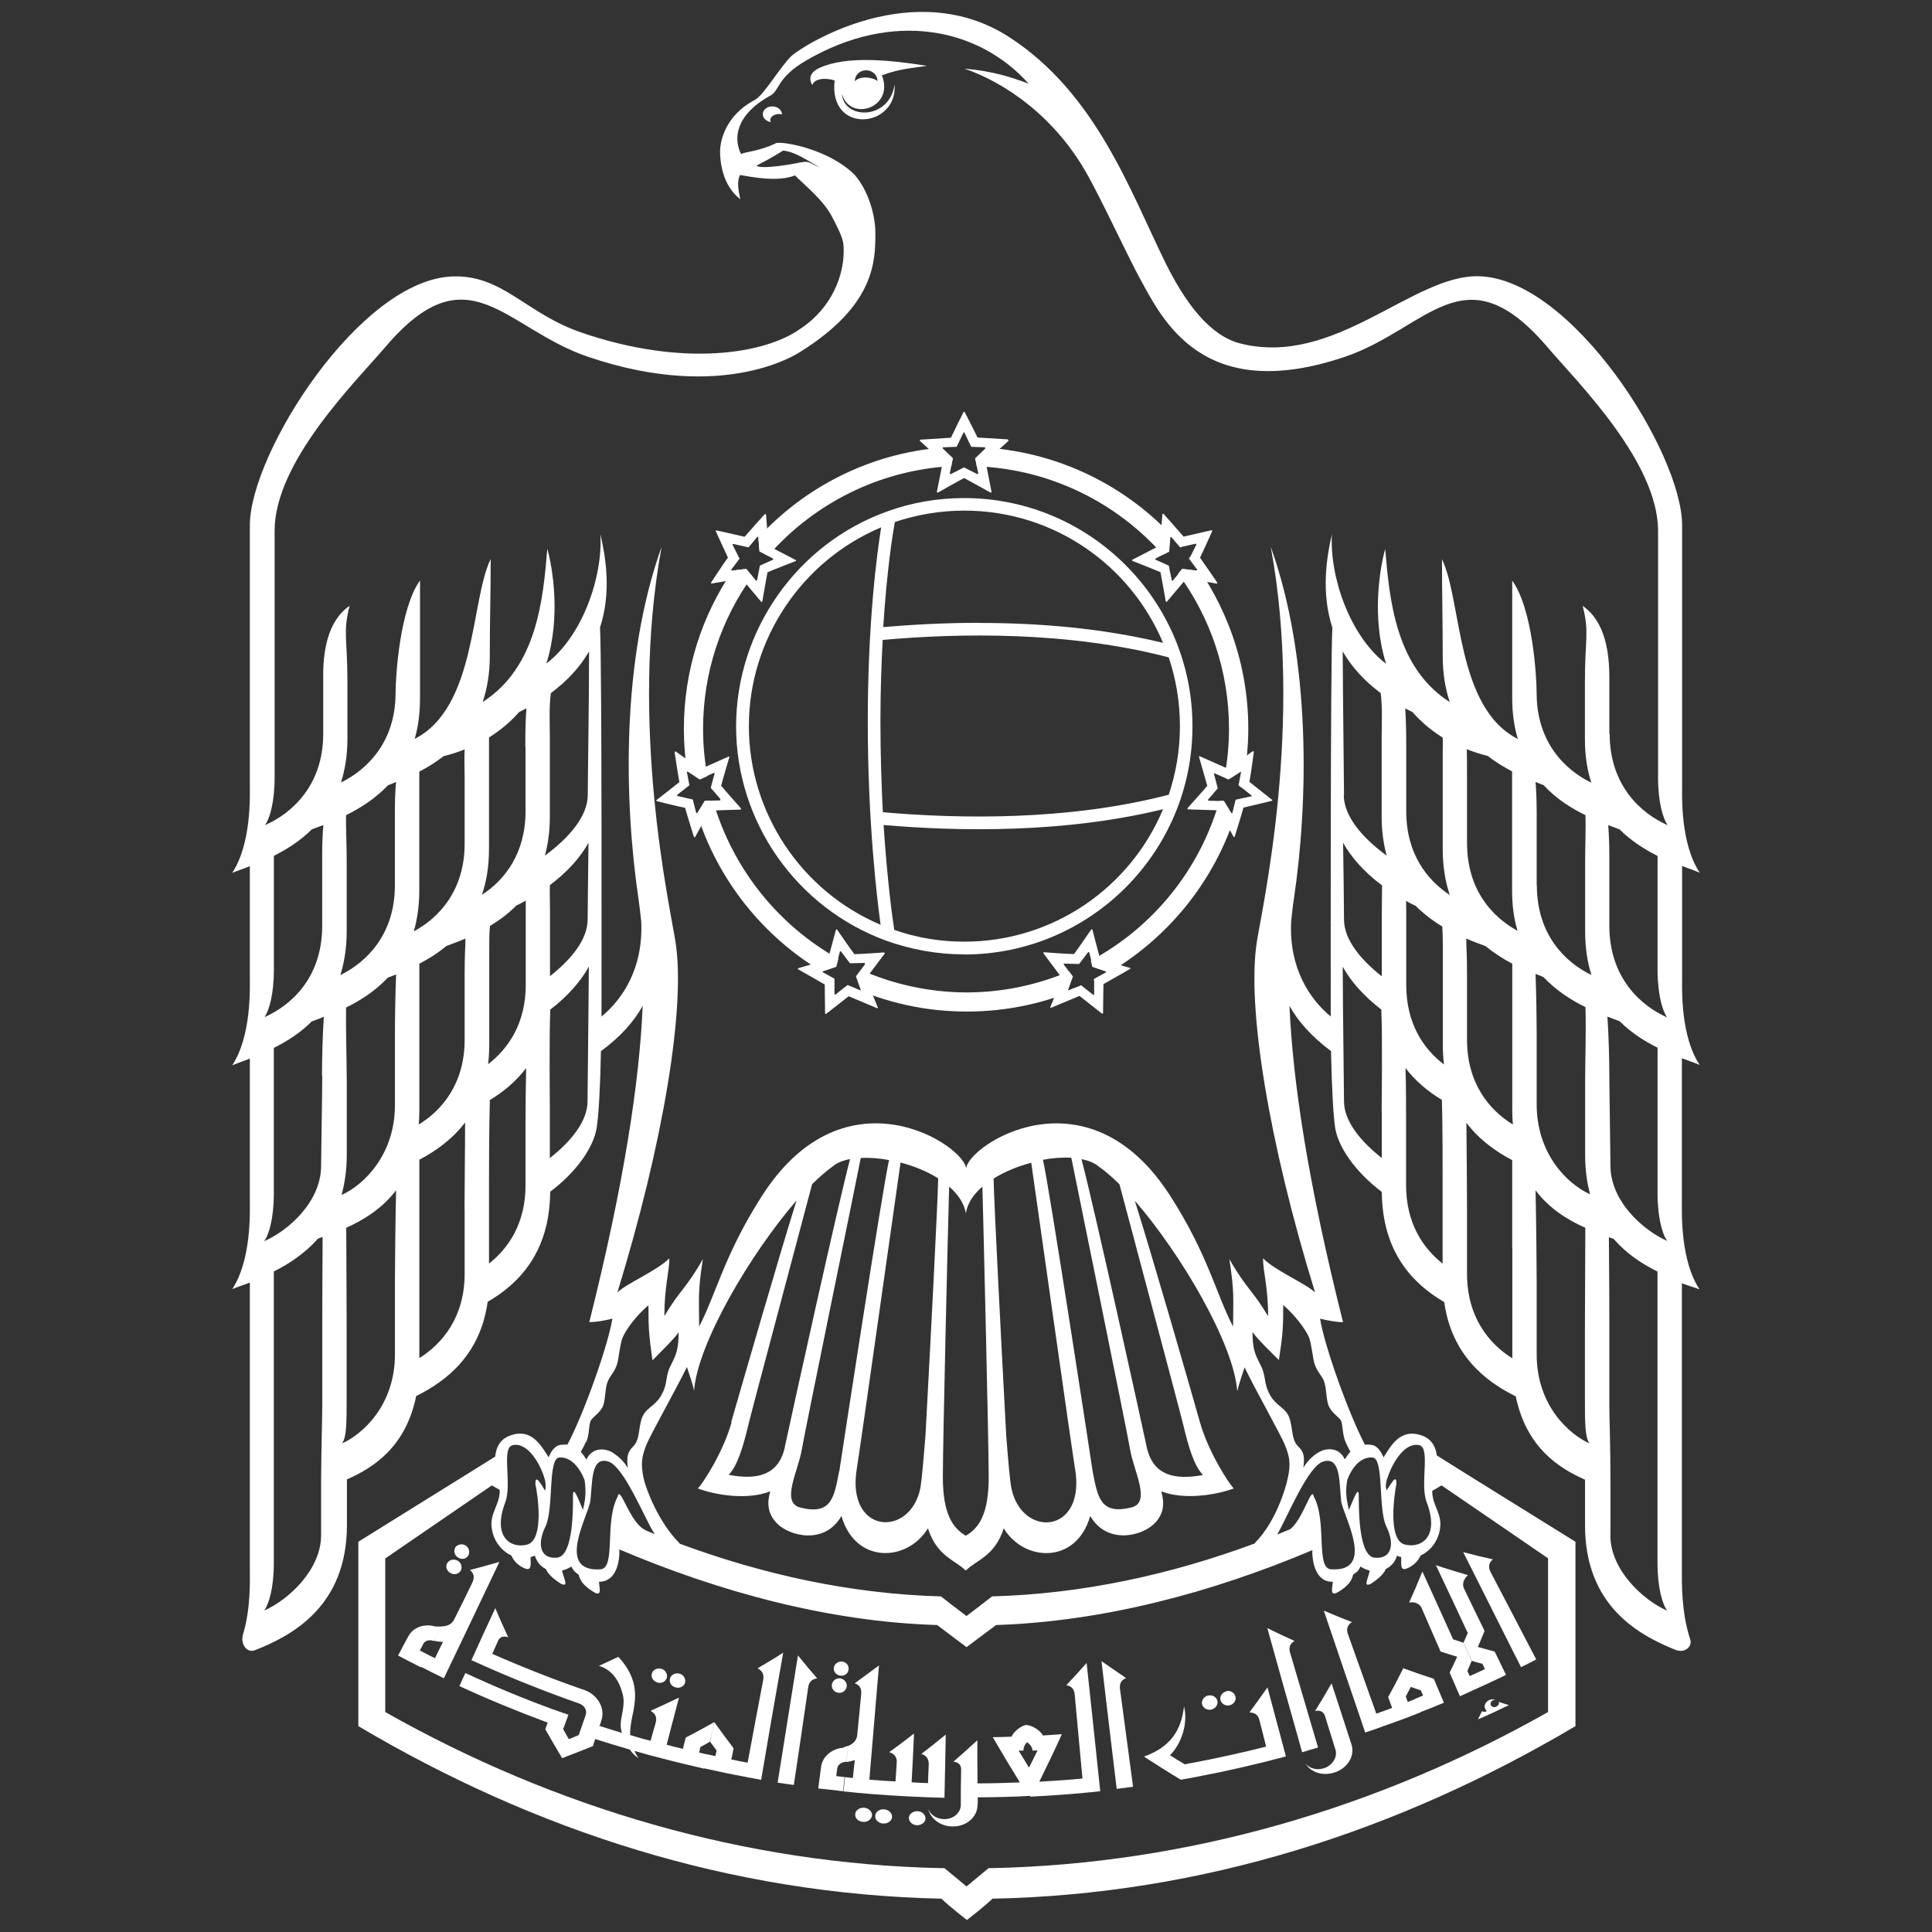 <svg xmlns="http://www.w3.org/2000/svg" xmlns:xlink="http://www.w3.org/1999/xlink" id="Layer_2" x="0px" y="0px" width="34.333px" height="34.333px" viewBox="0 0 34.333 34.333" xml:space="preserve"><rect x="0" y="0" width="34.333" height="34.333" fill="#333333" stroke="none"/><g> <path fill="#FFFFFF" d="M17.136,16.96c-0.473,0-0.94-0.083-1.387-0.243c-1.595-0.582-2.668-2.111-2.668-3.81 s1.08-3.242,2.682-3.817c0.44-0.16,0.901-0.239,1.371-0.239c2.236,0,4.057,1.819,4.057,4.056s-1.818,4.055-4.057,4.055 L17.136,16.96z M15.892,16.525c0.4,0.141,0.821,0.209,1.244,0.209c1.591,0,2.957-0.973,3.532-2.354 c-1.757,0.43-3.632,0.396-4.966,0.281C15.767,15.646,15.859,16.321,15.892,16.525z M15.659,9.371 c-1.412,0.593-2.351,1.991-2.351,3.533c0,1.542,0.934,2.934,2.341,3.53c-0.067-0.486-0.228-1.837-0.228-3.614 C15.421,11.045,15.586,9.827,15.659,9.371L15.659,9.371z M15.689,14.434c1.358,0.118,3.292,0.154,5.08-0.311 c0.129-0.385,0.199-0.792,0.199-1.219c0-0.428-0.07-0.838-0.199-1.222c-1.788-0.467-3.729-0.432-5.083-0.31 c-0.023,0.428-0.04,0.911-0.04,1.448C15.646,13.41,15.664,13.955,15.689,14.434z M17.401,11.07c1.031,0,2.172,0.088,3.267,0.354 c-0.578-1.381-1.943-2.35-3.532-2.35c-0.42,0-0.838,0.07-1.233,0.202c-0.037,0.195-0.143,0.851-0.207,1.868 c0.503-0.043,1.083-0.076,1.702-0.076L17.401,11.07z"></path> <path fill="#FFFFFF" d="M13.846,2.027c0.016,0,0.031,0,0.05,0.007l0,0c0-0.08-0.077-0.143-0.173-0.143 c-0.095,0-0.168,0.063-0.168,0.139c0,0.07,0.064,0.125,0.143,0.141c-0.006-0.011-0.011-0.024-0.011-0.037 C13.687,2.077,13.756,2.027,13.846,2.027"></path> <path fill="#FFFFFF" d="M14.961,1.666c0.145,0.513,0.943,0.246,0.71-0.327c0.313-0.119,0.545-0.127,0.801-0.169 c-0.656-0.104-1.428-0.183-1.905,0.035c-0.231,0.106-0.165,0.25-0.132,0.308c0.039-0.125,0.249-0.133,0.397-0.083 c-0.113,0.965,1.12,0.853,1.066,0.068c-0.086,0.638-0.907,0.638-0.937,0.166 M15.392,1.249c0.114,0,0.202,0.086,0.202,0.193 c-0.059-0.061-0.294-0.108-0.402,0C15.189,1.335,15.279,1.249,15.392,1.249"></path> <path fill="#FFFFFF" d="M15.183,16.956c-0.071-0.091-0.305-0.433-0.305-0.433c0-0.004-0.007-0.008-0.013-0.008 c-0.003,0-0.007,0.003-0.01,0.008l-0.141,0.525c-0.113,0.037-0.526,0.157-0.526,0.157c-0.003,0-0.006,0.006-0.01,0.01 c0,0.004,0,0.011,0.007,0.011c0,0,0.367,0.211,0.471,0.269c0,0.069,0.006,0.513,0.006,0.513c0,0.002,0,0.007,0.007,0.009 c0,0,0.004,0,0.007,0h0.006l0.399-0.313l0.504,0.212c0,0,0.01,0,0.013,0c0,0,0.008-0.011,0-0.015c0,0-0.166-0.404-0.206-0.517 l0.329-0.437c0,0,0-0.007,0-0.014c-0.004-0.003-0.006-0.007-0.015-0.007c0,0-0.417,0.029-0.533,0.031 M15.372,17.136l-0.092,0.122 L15.21,17.35l0.036,0.1l0.049,0.136c0,0,0,0.011,0,0.013l0,0c0,0-0.006,0-0.009,0l-0.061-0.026l-0.161-0.069l-0.083,0.063 l-0.132,0.106h-0.006l0,0h-0.007c0,0-0.007-0.006-0.007-0.01v-0.271l-0.208-0.115c-0.002,0-0.007-0.006-0.007-0.013 c0-0.007,0.004-0.011,0.007-0.011l0.119-0.039l0.119-0.041l0.066-0.262c0,0,0.007-0.006,0.01-0.006c0.004,0,0.011,0,0.011,0.004 l0,0l0.08,0.106l0.078,0.103l0.255-0.006c0,0,0.01,0,0.01,0.006c0,0,0,0.003,0,0.008c0,0.002,0,0.002,0,0.006 M13.656,9.695 l-0.043-0.55c0,0-0.004-0.007-0.011-0.009c-0.002,0-0.009,0-0.013,0.002c0,0-0.278,0.308-0.357,0.401l-0.496-0.113 c0,0-0.011,0-0.015,0.002c0,0.004-0.002,0.011,0,0.014c0,0,0.162,0.358,0.215,0.467c-0.07,0.092-0.299,0.443-0.299,0.443 c0,0.004,0,0.01,0,0.014c0,0,0.006,0.006,0.013,0.003c0,0,0.417-0.071,0.532-0.085l0.345,0.41c0,0,0.007,0.003,0.01,0.003 c0,0,0,0,0.002,0c0.003,0,0.008-0.003,0.008-0.009c0,0,0.069-0.404,0.093-0.518c0.112-0.05,0.499-0.199,0.499-0.199 c0.007,0,0.007-0.006,0.007-0.01c0-0.006,0-0.01-0.007-0.01l-0.491-0.255L13.656,9.695z M13.738,9.946l-0.234,0.106l-0.05,0.258 c0,0-0.008,0.007-0.011,0.01H13.44c0,0-0.006,0-0.006-0.003l-0.172-0.207l-0.251,0.03c0,0-0.012,0-0.014-0.007 c0-0.006,0-0.01,0-0.013l0.145-0.192L13.02,9.684c0,0,0-0.01,0-0.014s0.007-0.007,0.01-0.004l0.272,0.061l0.155-0.185 c0,0,0.011-0.006,0.013-0.003c0.004,0,0.007,0.007,0.007,0.01l0.021,0.251l0.238,0.126c0,0,0.006,0.006,0.006,0.011 c0,0.002,0,0.009-0.006,0.009 M17.911,7.808c0,0-0.424-0.026-0.54-0.033c-0.049-0.106-0.228-0.453-0.228-0.453H17.14 c0,0-0.006-0.006-0.01-0.006c0,0-0.007,0-0.007,0.006c0,0-0.175,0.349-0.225,0.457c-0.115,0.007-0.54,0.034-0.54,0.034 c-0.007,0-0.01,0.002-0.01,0.01c0,0.003,0,0.01,0,0.013c0,0,0.321,0.289,0.407,0.371l-0.106,0.532c0,0,0,0.011,0.006,0.014 c0,0,0.004,0,0.008,0c0,0,0.003,0,0.006,0c0,0,0.361-0.206,0.464-0.258c0.103,0.054,0.467,0.258,0.467,0.258 c0.003,0,0.01,0,0.014,0c0.002,0,0.006-0.009,0.006-0.014l-0.105-0.532c0.085-0.083,0.405-0.371,0.405-0.371s0.004-0.007,0-0.013 c0-0.003-0.006-0.008-0.01-0.008 M17.511,7.97l-0.182,0.175l0.054,0.264c0,0,0,0.011-0.006,0.014h-0.009h-0.006L17.13,8.306 l-0.231,0.118c0,0-0.007,0-0.013,0c-0.004,0-0.007-0.007-0.007-0.014l0.052-0.264L16.749,7.97c0,0-0.004-0.01,0-0.015 c0-0.002,0.006-0.006,0.01-0.006L17,7.94l0.12-0.249c0,0,0.006-0.007,0.01-0.007c0.006,0,0.01,0,0.01,0.007l0.119,0.249 l0.239,0.008c0,0,0.01,0,0.01,0.006c0,0.005,0,0.012,0,0.015 M12.814,13.966c0.03-0.116,0.147-0.51,0.147-0.51 c0-0.003,0-0.011,0-0.011c-0.004-0.001-0.006-0.001-0.015,0l-0.491,0.219c-0.1-0.063-0.445-0.308-0.445-0.308 c0-0.004-0.01-0.004-0.013,0c0,0-0.008,0.006-0.008,0.013c0,0,0.061,0.411,0.084,0.53l-0.405,0.318c0,0-0.004,0.006-0.004,0.011 c0,0.007,0.004,0.01,0.011,0.01c0,0,0.384,0.096,0.5,0.118c0.031,0.116,0.156,0.515,0.156,0.515c0,0.002,0.007,0.007,0.01,0.009 l0,0c0,0,0.012,0,0.012-0.006c0,0,0.204-0.37,0.268-0.47l0.538-0.017c0,0,0.006,0,0.009-0.006c0-0.003,0-0.011,0-0.015 c0,0-0.27-0.303-0.346-0.396 M12.802,14.218c0,0-0.006,0.006-0.01,0.006l-0.268,0.007l-0.132,0.216c0,0-0.008,0.006-0.011,0.006 l0,0c0,0-0.006-0.006-0.01-0.011l-0.06-0.235l-0.268-0.06c0,0-0.007-0.003-0.011-0.01c0-0.004,0-0.011,0-0.011l0.219-0.171 l-0.045-0.236c0,0,0-0.009,0.006-0.013c0.002,0,0.007,0,0.013,0l0.212,0.139l0.245-0.109c0,0,0.01,0,0.014,0 s0.006,0.006,0.003,0.01L12.63,14l0.171,0.198c0,0,0,0.01,0,0.014 M22.603,14.212l-0.4-0.318c0.024-0.118,0.078-0.53,0.078-0.53 c0-0.006,0-0.011-0.007-0.013c-0.007,0-0.01,0-0.014,0c0,0-0.344,0.245-0.443,0.308l-0.492-0.218c0,0-0.01,0-0.014,0 c-0.003,0-0.007,0.006-0.003,0.014c0,0,0.115,0.393,0.146,0.51c-0.078,0.093-0.351,0.396-0.351,0.396s-0.003,0.007,0,0.015 c0,0.003,0.006,0.007,0.01,0.007l0.54,0.017c0.063,0.1,0.269,0.47,0.269,0.47c0,0.004,0.007,0.006,0.01,0.006l0,0 c0,0,0.01-0.002,0.01-0.011c0,0,0.125-0.396,0.155-0.513c0.116-0.026,0.505-0.121,0.505-0.121c0.002,0,0.007-0.004,0.007-0.011 c0-0.002,0-0.01-0.005-0.01 M22.229,14.152l-0.27,0.06l-0.058,0.236c0,0-0.008,0.006-0.011,0.009l0,0c0,0-0.007,0-0.01-0.007 l-0.132-0.214l-0.269-0.007c0,0-0.01,0-0.01-0.006c0,0,0-0.006,0-0.014l0.171-0.199l-0.065-0.252c0,0,0-0.011,0-0.014 c0,0,0.009-0.003,0.013,0l0.245,0.109l0.215-0.138c0,0,0.01,0,0.014,0c0,0,0.006,0.006,0.006,0.013l-0.045,0.236l0.216,0.17 c0,0,0.006,0.007,0.006,0.011c0,0.003-0.006,0.007-0.01,0.011 M19.551,17.049l-0.137-0.525c0,0-0.006-0.008-0.011-0.011 c-0.003,0-0.009,0-0.012,0.006c0,0-0.235,0.342-0.304,0.435c-0.12,0-0.534-0.032-0.534-0.032c-0.003,0-0.008,0-0.01,0.006 c0,0.003,0,0.007,0,0.013l0.327,0.438c-0.039,0.113-0.205,0.517-0.205,0.517c0,0.003,0,0.01,0,0.013c0,0.004,0.011,0.009,0.013,0 l0.505-0.211l0.399,0.314c0,0,0.003,0,0.007,0c0,0,0,0,0.006,0c0.007,0,0.007-0.006,0.007-0.011c0,0,0.007-0.444,0.007-0.513 c0.104-0.056,0.471-0.268,0.471-0.268c0.004,0,0.008-0.007,0.008-0.01c0-0.007,0-0.01-0.008-0.01c0,0-0.413-0.115-0.526-0.156 M19.656,17.274v0.006l-0.212,0.116v0.272c0,0,0,0.011-0.003,0.011h-0.007h-0.006l-0.216-0.169l-0.133,0.053l-0.089,0.04l0,0l0,0 c-0.003,0-0.006,0-0.01,0c0,0,0-0.004,0-0.006c0,0,0-0.004,0-0.006l0.035-0.101l0.051-0.135l-0.162-0.214c0,0,0-0.004,0-0.009 v-0.006c0,0,0.004,0,0.007-0.002c0,0,0,0,0.006,0l0.26,0.007l0.159-0.209c0,0,0.006-0.008,0.01-0.003 c0.003,0,0.006,0.003,0.01,0.006l0,0l0.039,0.152l0.026,0.106l0.18,0.061l0.06,0.021c0,0,0.007,0.007,0.007,0.009 c0,0,0,0.004-0.003,0.007 M21.631,10.367c0,0,0-0.006,0-0.014c0,0-0.236-0.347-0.306-0.443c0.054-0.107,0.215-0.467,0.215-0.467 c0-0.003,0-0.01,0-0.014c0-0.002-0.007-0.007-0.009-0.007l-0.498,0.114c-0.079-0.093-0.356-0.404-0.356-0.404 c0-0.003-0.007-0.006-0.014,0c-0.004,0-0.007,0.006-0.007,0.011l-0.042,0.55l-0.49,0.253c0,0-0.008,0.007-0.008,0.011 s0,0.007,0.008,0.011c0,0,0.387,0.151,0.499,0.201c0.022,0.112,0.093,0.517,0.093,0.517c0,0.007,0.004,0.007,0.01,0.009l0,0 c0.003,0,0.007,0,0.01-0.002l0.348-0.412c0.115,0.018,0.532,0.086,0.532,0.09c0.007,0,0.011,0,0.016-0.007 M21.276,10.136 c0,0-0.008,0.006-0.01,0.006l-0.254-0.029l-0.171,0.205c0,0-0.008,0.003-0.011,0.003l0,0c0,0-0.007-0.003-0.007-0.01l-0.053-0.259 l-0.235-0.106c0,0-0.006-0.008-0.006-0.01c0-0.004,0-0.011,0.006-0.011l0.242-0.125l0.021-0.251c0,0,0-0.011,0.007-0.011 c0.004,0,0.011,0,0.013,0l0.156,0.185l0.271-0.06c0,0,0.012,0,0.014,0.003c0,0,0,0.008,0,0.014l-0.122,0.245l0.143,0.193 c0,0,0.003,0.006,0,0.014"></path> <path fill="#FFFFFF" d="M13.649,9.877c0.805-0.92,1.963-1.521,3.257-1.593l0.026-0.143l-0.182-0.174c0,0-0.004-0.012,0-0.014l0,0 c-1.291,0.103-2.447,0.699-3.274,1.6l0.02,0.244L13.649,9.877z M13.507,10.049H13.5v0.007C13.5,10.056,13.504,10.049,13.507,10.049 M17.515,7.958c0,0,0,0.011,0,0.014l-0.182,0.175l0.025,0.139c1.314,0.053,2.49,0.649,3.308,1.573l0.106-0.053l0.02-0.253 c0,0,0-0.007,0.007-0.01c0.009,0,0.011,0,0.016,0l0.158,0.185l0.033-0.006c-0.852-1.01-2.097-1.675-3.494-1.768 c0,0,0.008,0,0.008,0.007 M17.504,7.946l-0.221-0.008c0.074,0,0.149,0.007,0.224,0.008l0,0 M21.146,9.897l-0.018,0.029l0.144,0.193 c0,0,0.004,0.006,0,0.013c0,0.003-0.006,0.006-0.011,0.006l-0.253-0.03l-0.072,0.086c0.57,0.775,0.904,1.729,0.904,2.758 c0,0.295-0.029,0.585-0.082,0.862l0.07,0.03l0.212-0.139c0,0,0.009,0,0.013,0c0,0,0.002,0.007,0.002,0.013l-0.045,0.236 l0.059,0.045c0.073-0.34,0.114-0.693,0.114-1.052c0-1.149-0.392-2.208-1.039-3.058 M19.077,17.562l-0.089,0.039l0,0l0,0 c-0.003,0-0.007,0-0.01,0c0,0,0-0.002,0-0.006c0,0,0-0.002,0-0.007l0.036-0.1l0.049-0.136l-0.065-0.089 c-0.561,0.238-1.177,0.373-1.822,0.373c-0.646,0-1.299-0.143-1.87-0.396l-0.017,0.021l-0.069,0.093l0.035,0.1l0.05,0.137 c0,0,0,0.008,0,0.013l0,0c0,0-0.007,0-0.01,0l-0.06-0.024l-0.119-0.05c0.629,0.287,1.328,0.446,2.063,0.446 c0.734,0,1.434-0.157,2.063-0.442l-0.024-0.021l-0.131,0.053L19.077,17.562z M21.902,14.448c0,0-0.008,0.006-0.011,0.006l0,0 c0,0-0.007,0-0.01-0.006l-0.132-0.216H21.67c-0.348,1.223-1.182,2.247-2.285,2.838l0,0l0.025,0.109l0.178,0.06l0.061,0.022 c0,0,0.007,0.006,0.007,0.009c0,0,0,0.004,0,0.006c0,0,0,0.007-0.002,0.007L19.441,17.4v0.029c1.271-0.649,2.23-1.821,2.593-3.229 l-0.074,0.018l-0.058,0.234V14.448z M12.571,13.791c-0.05-0.271-0.077-0.553-0.077-0.837c0-1.013,0.325-1.951,0.874-2.715 l-0.109-0.129l-0.241,0.03c-0.547,0.805-0.865,1.773-0.865,2.815c0,0.258,0.021,0.513,0.058,0.763c0,0,0,0,0-0.004 c0.001,0,0.008,0,0.013,0l0.212,0.139l0.132-0.06H12.571z M12.674,14.229h-0.145l-0.134,0.221c0,0-0.006,0.007-0.01,0.007l0,0 c0.375,1.19,1.18,2.19,2.232,2.815c0-0.004,0.004-0.011,0.006-0.011l0.119-0.039l0.119-0.041l0.037-0.141 c-1.071-0.6-1.88-1.605-2.227-2.809 M12.254,13.959L12.254,13.959l-0.011-0.05C12.247,13.926,12.25,13.943,12.254,13.959"></path> <path fill="#FFFFFF" d="M29.892,18.807c0.121,0.047,0.231,0.082,0.313,0.118c-0.342-0.512-0.313-1.347-0.313-1.546v-1.99 c0.121,0.046,0.231,0.084,0.313,0.119c-0.342-0.517-0.313-1.349-0.313-1.547V9.332c0-1.281-1.958-4.384-3.613-4.423 c-1.177-0.029-2.557,1.623-4.241,1.194c-0.541-0.139-0.975-0.72-1.33-1.439c-0.631-1.286-1.236-3.004-2.766-4 c-1.695-1.1-3.645,0.127-3.87,0.324c-0.193,0.177-0.497,0.705-0.66,0.789c-0.53,0.278-0.616,0.741-0.616,0.915 c0,0.176,0.039,0.604,0.36,0.849C13.11,3.333,13.1,3.217,13.15,3.11c0.212,0.036,0.675,0.129,0.977,0.007 c0.145,0.149,0.5,0.432,0.652,0.722c0.214,0.403,0.214,0.465,0.214,0.625c0,0.411-0.192,0.999-0.778,1.384 c-0.616,0.437-2.068,0.686-3.888,0.06c-0.982-0.338-1.389-1.019-2.27-0.996c-1.656,0.04-3.617,3.146-3.617,4.422v4.631 c0,0.199,0.026,1.03-0.313,1.546c0.084-0.032,0.19-0.071,0.313-0.118v1.99c0,0.196,0.026,1.031-0.313,1.548 c0.084-0.034,0.19-0.072,0.313-0.118v2.549c0,0.195,0.026,1.03-0.313,1.547c0.084-0.036,0.19-0.07,0.313-0.115v5.138 c0,0.146,0.018,0.655-0.123,1.118c-0.045,0.152,0.061,0.337,0.218,0.274c0.662-0.262,1.63-0.781,1.63-2.223V26.29 c0.477-0.209,1.046-0.579,1.231-1.481c0.54-0.268,1.139-0.733,1.27-1.675c0.555-0.321,1.104-0.881,1.111-1.956 c0.483-0.364,0.768-0.796,0.824-1.123c0.039-0.226,0.066-0.758,0.078-1.375c0.348-0.253,0.599-0.541,0.742-0.807 c-0.057,1.337-0.325,3.135-0.949,5.622c0.109,0,0.261-0.023,0.411-0.062c-0.083,0.499-0.511,1.695-0.799,2.238 c-0.039,0-0.08,0-0.125,0.005c-0.095,0.016-0.163,0.105-0.209,0.221c-0.129-0.196-0.292-0.517-0.666-0.393 c-0.197,0.062-0.269,0.218-0.284,0.381c-0.313,0.195-2.432,1.513-2.432,1.513v3.277c3.148,1.864,6.616,2.986,10.362,3.066 c0.122,0.123,0.453,0.379,0.453,0.379s0.331-0.255,0.453-0.379c3.742-0.075,7.212-1.202,10.361-3.066v-3.277 c0,0-2.301-1.428-2.464-1.534c-0.021-0.155-0.092-0.299-0.281-0.359c-0.375-0.123-0.536,0.194-0.666,0.393 c-0.048-0.115-0.115-0.206-0.209-0.221c-0.047-0.007-0.085-0.007-0.122-0.005c-0.285-0.543-0.715-1.737-0.797-2.238 c0.152,0.036,0.299,0.062,0.409,0.062c-0.627-2.49-0.894-4.289-0.952-5.622c0.141,0.261,0.393,0.55,0.738,0.804 c0.013,0.62,0.039,1.152,0.076,1.378c0.059,0.33,0.344,0.759,0.827,1.126c0.007,1.076,0.557,1.635,1.109,1.957 c0.132,0.94,0.728,1.408,1.271,1.675c0.186,0.901,0.755,1.271,1.231,1.481v0.811c0,1.424,0.943,1.946,1.605,2.212 c0.169,0.069,0.308-0.06,0.264-0.186c-0.161-0.484-0.148-1.04-0.148-1.195v-5.133c0.122,0.047,0.23,0.076,0.314,0.109 c-0.341-0.517-0.314-1.35-0.314-1.546v-2.55L29.892,18.807z M14.23,2.884L14.23,2.884c-0.113,0.029-0.709,0.132-0.786,0.06 c0.13-0.071,0.218-0.11,0.472-0.267c0.182,0.015,0.356,0.124,0.642,0.294c-0.159-0.063-0.176-0.119-0.325-0.085 M5.727,23.546 v1.443c0,0.183-0.017,0.712-0.021,1.325l0,0v0.969c0,0.61-0.578,1.149-1.013,1.338c0.084-0.109,0.173-0.403,0.173-0.844v-5.183 c0.268-0.132,0.549-0.317,0.784-0.582c0.027-0.01,0.054-0.021,0.083-0.029c-0.006,0.811-0.006,1.439-0.006,1.567 M5.727,19.116 c0,0.239-0.021,1.455-0.021,1.603c0,0.633-0.578,1.151-1.013,1.338c0.084-0.108,0.173-0.403,0.173-0.845v-2.59 c0.228-0.113,0.468-0.264,0.674-0.47c0.068-0.023,0.136-0.053,0.215-0.083c-0.024,0.335-0.033,0.785-0.033,1.045 M4.696,18.08 c0.083-0.109,0.171-0.404,0.171-0.846v-2.025c0.23-0.116,0.468-0.265,0.675-0.471c0.065-0.024,0.13-0.05,0.204-0.076 c-0.014,0.162-0.021,0.344-0.021,0.549v1.248c0,0.908-0.546,1.408-1.033,1.62 M6.149,14.487c0.252-0.125,0.521-0.295,0.746-0.532 c0.048-0.018,0.093-0.037,0.143-0.057c-0.015,0.159-0.021,0.347-0.021,0.569v1.268c0,0.871-0.503,1.364-0.969,1.593 c0.07-0.225,0.113-0.48,0.113-0.774v-1.242C6.162,15.032,6.146,14.754,6.149,14.487 M7.018,22.802v1.268 c0,0.907-0.579,1.42-0.94,1.581C6.16,25.54,6.16,25.289,6.16,24.847v-0.459l0,0v-0.742c0-0.143-0.002-0.892-0.007-1.827 c0.299-0.136,0.629-0.332,0.886-0.666C7.024,21.77,7.018,22.583,7.018,22.802 M7.018,18.372v1.269c0,0.857-0.527,1.403-0.949,1.595 c0.057-0.205,0.093-0.438,0.093-0.705v-0.026l0,0c0-0.025,0-0.057,0-0.086v-0.459l0,0v-0.743c0-0.307-0.018-0.891-0.012-1.313 c0.255-0.123,0.519-0.294,0.743-0.531c0.047-0.018,0.093-0.037,0.146-0.056c-0.015,0.36-0.021,0.833-0.021,1.058 M7.355,16.546 c0.06-0.212,0.096-0.45,0.096-0.722v-2.112c0.147-0.076,0.292-0.165,0.431-0.274c0.136-0.033,0.257-0.073,0.375-0.12 c-0.008,0.132,0,0.292,0,0.528v1.148c0,0.828-0.455,1.315-0.901,1.556 M8.257,21.486v1.149c0,0.769-0.392,1.24-0.805,1.5v-1.966 c0-0.083,0-1.023,0-1.56c0.283-0.149,0.582-0.357,0.813-0.662c0,0.45-0.01,1.201-0.01,1.536 M8.257,17.329v1.149 c0,0.774-0.398,1.251-0.815,1.505c0.007-0.081,0.01-0.165,0.01-0.254v-1.991c0-0.063,0-0.354,0-0.613 c0.162-0.082,0.324-0.184,0.481-0.314c0.099-0.037,0.215-0.079,0.338-0.132C8.27,16.894,8.257,16.891,8.257,17.329 M8.701,16.459 c0.165-0.101,0.329-0.218,0.474-0.367c0.059-0.026,0.112-0.057,0.168-0.087c0,0.104,0,0.214,0,0.344v1.153 c0,0.683-0.311,1.136-0.669,1.409c0.013-0.109,0.02-0.226,0.02-0.346v-1.7c0-0.13,0-0.271,0.012-0.408 M9.339,19.909v1.155 c0,0.669-0.298,1.116-0.649,1.39v-1.423c0-0.146,0-0.996,0.015-1.483c0.232-0.139,0.459-0.322,0.645-0.567 C9.343,19.292,9.339,19.695,9.339,19.909 M9.339,13.264v1.154c0,0.749-0.371,1.222-0.775,1.484 c0.081-0.235,0.126-0.504,0.126-0.822v-1.696c0-0.091,0-0.184,0-0.279c0.212-0.132,0.392-0.286,0.533-0.45 c0.047-0.024,0.091-0.045,0.132-0.067c-0.013,0.162-0.02,0.381-0.02,0.677 M10.441,19.571c0,0.353-0.291,0.71-0.67,1.009v-0.82 c0-0.2-0.013-1.295,0.008-1.819c0.317-0.242,0.548-0.513,0.685-0.763C10.459,18.076,10.441,19.321,10.441,19.571 M9.77,15.731 c0.318-0.238,0.549-0.502,0.688-0.755c-0.007,0.625-0.015,1.203-0.015,1.362c0,0.358-0.291,0.711-0.669,1.009v-1.148 c0-0.136-0.007-0.3-0.002-0.467 M10.445,14.125c0,0.385-0.338,0.768-0.762,1.08C9.739,15,9.771,14.772,9.771,14.511v-1.398 c0-0.226-0.016-0.543,0.018-0.796c0.307-0.228,0.528-0.479,0.679-0.741C10.468,12.476,10.445,13.861,10.445,14.125 M10.418,25.626 c0.06-0.13,0.041-0.316,0.085-0.389c0.033-0.054,0.153-0.129,0.206-0.235c0.053-0.105,0.04-0.342,0.093-0.456 c0.05-0.117,0.123-0.164,0.168-0.317c0.017-0.051,0.05-0.345,0.088-0.444c0.067-0.171,0.265-0.42,0.465-0.589 c0,0.402,0.007,0.513,0.072,0.978c0.196-0.201,0.341-0.334,0.466-0.497c-0.007,0.299-0.032,0.372-0.142,0.589 c-0.1,0.195-0.05,0.301-0.149,0.495c-0.097,0.201-0.249,0.24-0.328,0.368c-0.107,0.166-0.053,0.44-0.185,0.57 c-0.089,0.09-0.129,0.159-0.1,0.389c-0.076-0.13-0.175-0.211-0.262-0.269c-0.165-0.105-0.385-0.082-0.474,0.119 c-0.029-0.047-0.059-0.094-0.1-0.137c0.031-0.053,0.061-0.112,0.087-0.17 M14.912,26.145c-0.09,0.475-0.14,0.782-0.688,0.646 c-0.354-0.086-0.043-0.639,0.024-1.027c0.056-0.338,0.924-4.549,1.048-5.185c0.157-0.01,0.328,0.003,0.503,0.036 c-0.109,0.457-0.884,5.519-0.884,5.532 M16.004,20.659c0.238,0.063,0.473,0.158,0.668,0.281c-0.009,0.474-0.14,2.979-0.225,4.559 c-0.037,0.463-0.069,0.816-0.089,0.932c-0.172,0.906-1.33,0.841-1.131-0.339c0.053-0.313,0.648-4.543,0.777-5.437 M13.941,25.745 c-0.118,0.468-0.479,0.56-0.992,0.464c0.159-0.163,0.26-0.511,0.351-0.892c0.076-0.317,0.924-3.482,1.132-4.274 c0.132-0.128,0.257-0.237,0.37-0.318c0.075-0.063,0.179-0.104,0.304-0.127c-0.211,0.798-1.009,4.415-1.166,5.146 M13,25.278 c-0.149,0.532-0.513,1.089-0.599,1.173c0.313,0.118,0.885,0.211,1.287,0.051c-0.059,0.206-0.052,0.398,0.126,0.576 c0.218,0.219,0.842,0.381,1.139-0.138c0.245,0.859,1.172,0.82,1.537,0.219c0.159,0.499,0.483,0.563,0.672,0.751 c0.188-0.188,0.517-0.252,0.675-0.751c0.363,0.602,1.294,0.641,1.537-0.219c0.3,0.516,0.919,0.356,1.137,0.138 c0.18-0.178,0.183-0.37,0.126-0.576c0.403,0.158,0.974,0.065,1.288-0.051c-0.083-0.082-0.449-0.641-0.6-1.173 c-0.182-0.646-0.856-2.982-1.159-3.941c0.822,0.945,1.759,2.543,1.821,3.385c0.027-0.118,0.079-0.265,0.13-0.424 c0.188,0.394,0.646,1.199,0.721,1.391c0.08,0.199,0.104,0.328,0.044,0.592c-0.042,0.192-0.216,0.772-0.586,1.143c0,0,0,0,0,0.005 c-1.489,0.552-3.057,0.896-4.666,0.94c-0.132,0.105-0.454,0.349-0.454,0.349s-0.324-0.244-0.454-0.349 c-1.603-0.044-3.165-0.389-4.647-0.938c0,0,0,0,0-0.007c-0.372-0.37-0.593-0.956-0.636-1.149c-0.057-0.264-0.033-0.393,0.045-0.593 c0.075-0.188,0.531-0.995,0.723-1.389c0.05,0.158,0.106,0.303,0.127,0.423c0.061-0.842,1.004-2.44,1.822-3.384 c-0.301,0.956-0.976,3.293-1.162,3.941 M16.755,26.244c0-0.615,0.093-4.525,0.112-5.157c0.156,0.135,0.266,0.294,0.297,0.474 c0.028-0.18,0.138-0.339,0.294-0.474c0.017,0.627,0.112,4.542,0.112,5.157c0,0.67-0.174,0.908-0.406,1.047 C16.935,27.157,16.755,26.914,16.755,26.244 M20.083,25.762c0.067,0.388,0.377,0.939,0.024,1.026 c-0.55,0.136-0.6-0.173-0.691-0.647c0-0.014-0.773-5.074-0.882-5.531c0.175-0.032,0.351-0.046,0.504-0.036 c0.112,0.557,0.992,4.871,1.045,5.185 M19.219,20.599c0.125,0.024,0.229,0.066,0.304,0.129c0.113,0.08,0.24,0.187,0.371,0.318 c0.209,0.793,1.056,3.956,1.133,4.274c0.091,0.38,0.19,0.728,0.351,0.892c-0.514,0.095-0.875,0-0.993-0.465 c-0.156-0.728-0.953-4.347-1.166-5.146 M19.104,26.096c0.2,1.178-0.958,1.244-1.133,0.338c-0.023-0.116-0.054-0.464-0.09-0.927 c-0.085-1.584-0.215-4.086-0.224-4.563c0.195-0.122,0.429-0.218,0.669-0.281c0.127,0.891,0.725,5.119,0.777,5.438 M23.347,26.589 c-0.043-0.186-0.178,0.388-0.418,0.585c-0.077,0.034-0.155,0.064-0.233,0.097c0.185-0.318,0.546-1.217,0.82-1.299 c0.314-0.095,0.281,0.375,0.317,0.699c0.029,0.253,0.63,1.268-0.179,1.217c-0.281-0.018-0.063-0.852-0.31-1.299 M10.981,26.589 c-0.249,0.447-0.027,1.281-0.312,1.299c-0.807,0.051-0.208-0.964-0.178-1.217c0.04-0.324,0.003-0.794,0.318-0.699 c0.281,0.087,0.642,1.005,0.818,1.279c0,0,0.003,0.007,0.006,0.011c-0.064-0.027-0.13-0.054-0.192-0.081 c0.016,0.008,0.033,0.01,0.04,0.014c-0.288-0.113-0.457-0.81-0.504-0.605 M9.938,25.901c0.208-0.018,0.368,0.188,0.45,0.399 c0.013,0.097,0.026,0.193,0.007,0.348c-0.01,0.063-0.02,0.126-0.035,0.182c-0.061-0.125-0.178-0.474-0.178-0.245 c0,0.158,0.019,1.069-0.284,1.096c-0.295,0.026-0.361-0.234-0.205-0.553C9.845,26.814,9.732,25.917,9.938,25.901 M9.111,25.682 c0.257-0.06,0.484,0.314,0.565,0.589c0.027,0.076,0.022,0.195,0.011,0.219c-0.073-0.114-0.178-0.313-0.172-0.112 c0.03,0.126,0.172,0.989-0.151,1.072c-0.287,0.072-0.62-0.136-0.384-0.756c0.121-0.316-0.074-0.966,0.127-1.01 M27.51,27.695v2.729 c-3.018,1.707-6.397,2.701-9.885,2.774h-0.056c0,0-0.264,0.218-0.393,0.325l0,0l0,0l0,0l0,0c-0.128-0.107-0.393-0.325-0.393-0.325 h-0.057c-3.483-0.072-6.864-1.067-9.88-2.774v-2.729l1.894-1.298c0.046,0.025,0.093,0.054,0.14,0.079 c0.008,0.271-0.186,0.41-0.14,0.692c0.037,0.231,0.18,0.396,0.348,0.475c0.042,0.102,0.128,0.185,0.241,0.23 c0.116,0.044,0.103-0.056,0.1-0.202c0.025-0.007,0.05-0.018,0.076-0.026c0.033,0.11,0.103,0.192,0.195,0.238 c0.04,0.087,0.115,0.162,0.269,0.262c0.148,0.069,0.048-0.093,0.019-0.235c0.054-0.013,0.11-0.036,0.166-0.072 c0.021,0.046,0.047,0.083,0.085,0.113c0.014,0.01,0.026,0.021,0.043,0.03c0.037,0.151,0.143,0.237,0.304,0.331 c0.109,0.034,0.066-0.087,0.058-0.203c0.146,0,0.281-0.079,0.34-0.325c0.025-0.114,0.025-0.188,0.021-0.25 c1.801,0.764,3.744,1.287,5.649,1.344c0.067,0.053,0.523,0.393,0.523,0.393s0.457-0.345,0.525-0.393 c1.896-0.062,3.829-0.573,5.62-1.331c-0.004,0.061,0,0.128,0.022,0.237c0.061,0.246,0.192,0.33,0.342,0.325 c-0.01,0.114-0.05,0.237,0.057,0.203c0.162-0.091,0.269-0.18,0.304-0.331c0.013-0.011,0.029-0.019,0.042-0.03 c0.042-0.025,0.067-0.067,0.087-0.113c0.055,0.036,0.11,0.06,0.165,0.072c-0.026,0.146-0.126,0.305,0.021,0.235 c0.15-0.1,0.226-0.175,0.265-0.262c0.093-0.046,0.166-0.126,0.199-0.238c0.022,0.013,0.05,0.02,0.075,0.026 c0,0.149-0.017,0.246,0.1,0.202c0.114-0.046,0.199-0.129,0.243-0.23c0.168-0.078,0.31-0.243,0.346-0.475 c0.044-0.275-0.142-0.413-0.138-0.675c0.056-0.03,0.111-0.063,0.165-0.097l1.896,1.298H27.51z M24.656,26.269 c0.083-0.272,0.309-0.646,0.566-0.587c0.203,0.046,0.008,0.695,0.13,1.01c0.237,0.62-0.097,0.828-0.386,0.756 c-0.32-0.08-0.177-0.946-0.152-1.072c0.009-0.207-0.097,0-0.173,0.109c-0.015-0.054-0.024-0.09,0.011-0.218 M24.391,25.901 c0.209,0.016,0.093,0.913,0.246,1.228c0.156,0.318,0.089,0.58-0.207,0.553c-0.299-0.025-0.281-0.938-0.284-1.096 c0-0.226-0.114,0.119-0.176,0.246c-0.013-0.056-0.025-0.116-0.036-0.182c-0.022-0.156-0.007-0.253,0.007-0.348 C24.021,26.085,24.178,25.883,24.391,25.901 M23.527,24.546c0.05,0.114,0.035,0.351,0.094,0.456 c0.051,0.106,0.17,0.182,0.204,0.235c0.043,0.072,0.027,0.259,0.087,0.389c0.024,0.058,0.056,0.118,0.085,0.171 c-0.039,0.044-0.07,0.093-0.1,0.137c-0.089-0.204-0.311-0.221-0.474-0.119c-0.087,0.052-0.182,0.136-0.262,0.268 c0.034-0.229-0.009-0.301-0.1-0.388c-0.128-0.13-0.078-0.404-0.182-0.57c-0.078-0.125-0.232-0.168-0.327-0.368 c-0.098-0.195-0.05-0.3-0.149-0.496c-0.114-0.221-0.14-0.292-0.146-0.589c0.126,0.163,0.271,0.299,0.47,0.497 c0.071-0.464,0.077-0.577,0.077-0.978c0.197,0.17,0.396,0.422,0.464,0.589c0.036,0.104,0.07,0.395,0.089,0.444 c0.047,0.153,0.118,0.2,0.172,0.317 M23.686,16.397c0,0.026,0.003,0.05,0.007,0.072C23.686,16.45,23.686,16.427,23.686,16.397 M24.556,19.755v0.824c-0.38-0.299-0.672-0.656-0.672-1.009c0-0.25-0.02-1.495-0.023-2.392c0.136,0.251,0.369,0.519,0.686,0.763 c0.022,0.527,0.006,1.618,0.006,1.817 M23.868,14.976c0.14,0.253,0.371,0.518,0.692,0.759c0,0.166-0.004,0.332-0.004,0.468v1.147 c-0.38-0.299-0.672-0.655-0.672-1.009C23.884,16.178,23.877,15.605,23.868,14.976 M23.884,14.125c0-0.264-0.02-1.649-0.023-2.549 c0.15,0.261,0.369,0.513,0.675,0.741c0.033,0.254,0.017,0.575,0.017,0.796v1.398c0,0.262,0.033,0.489,0.089,0.694 c-0.424-0.311-0.762-0.694-0.762-1.08 M25.636,21.03v1.424c-0.351-0.275-0.649-0.722-0.649-1.392v-1.155 c0-0.215,0-0.617-0.01-0.927c0.186,0.244,0.414,0.426,0.646,0.565C25.639,20.035,25.636,20.887,25.636,21.03 M24.99,17.506v-1.151 c0-0.129,0-0.243-0.003-0.345c0.053,0.03,0.108,0.06,0.169,0.087c0.149,0.147,0.308,0.268,0.474,0.367 c0.01,0.139,0.01,0.281,0.01,0.408v1.698c0,0.123,0.007,0.236,0.02,0.346C25.298,18.642,24.99,18.19,24.99,17.506 M24.99,14.419 v-1.15c0-0.3-0.006-0.514-0.019-0.68c0.042,0.022,0.086,0.043,0.131,0.066c0.146,0.166,0.321,0.318,0.536,0.453 c0.004,0.095,0,0.19,0,0.277v1.698c0,0.314,0.046,0.586,0.125,0.821C25.362,15.641,24.99,15.172,24.99,14.419 M26.875,22.172v1.966 c-0.414-0.257-0.805-0.734-0.805-1.501v-1.148c0-0.334-0.007-1.085-0.011-1.536c0.231,0.304,0.527,0.514,0.814,0.663 c0,0.535,0,1.477,0,1.559 M26.07,18.478v-1.149c0-0.438-0.013-0.438-0.013-0.65c0.121,0.053,0.233,0.095,0.338,0.132 c0.155,0.125,0.315,0.229,0.479,0.314v2.604c0,0.089,0.003,0.173,0.011,0.254C26.467,19.729,26.07,19.252,26.07,18.478 M26.07,14.99v-1.149c0-0.235,0-0.393-0.004-0.527c0.115,0.047,0.242,0.086,0.374,0.12c0.139,0.11,0.289,0.199,0.431,0.274v2.112 c0,0.272,0.032,0.51,0.097,0.721c-0.447-0.243-0.897-0.727-0.897-1.555 M27.308,24.07v-1.268c0-0.223-0.007-1.035-0.02-1.649 c0.251,0.334,0.582,0.53,0.884,0.666c-0.003,0.934-0.007,1.685-0.007,1.827v0.738l0,0v0.463c0,0.44,0,0.697,0.082,0.804 C27.888,25.49,27.308,24.98,27.308,24.07 M27.308,19.636v-1.269c0-0.225-0.007-0.699-0.02-1.059c0.05,0.02,0.1,0.035,0.142,0.057 c0.226,0.238,0.49,0.408,0.745,0.532c0.012,0.424-0.006,1.003-0.006,1.313v0.738l0,0v0.461c0,0.028,0,0.058,0,0.084l0,0v0.027 c0,0.266,0.032,0.498,0.089,0.704c-0.424-0.191-0.95-0.737-0.95-1.595 M27.308,15.734v-1.269c0-0.221-0.007-0.409-0.02-0.569 c0.05,0.021,0.1,0.041,0.142,0.056c0.226,0.243,0.49,0.411,0.745,0.534c0.007,0.264-0.006,0.542-0.006,0.823v1.242 c0,0.294,0.04,0.55,0.112,0.775c-0.47-0.225-0.97-0.722-0.97-1.594 M28.619,27.289v-0.971l0,0c0-0.612-0.02-1.142-0.02-1.324 v-1.442c0-0.124,0-0.757-0.008-1.567c0.026,0.013,0.059,0.022,0.084,0.029c0.23,0.269,0.512,0.45,0.78,0.582v5.183 c0,0.438,0.09,0.737,0.173,0.844c-0.432-0.188-1.011-0.728-1.011-1.338 M28.619,20.715c0-0.146-0.02-1.363-0.02-1.604 c0-0.26-0.011-0.708-0.034-1.045c0.076,0.03,0.15,0.057,0.217,0.082c0.207,0.206,0.446,0.357,0.674,0.47v2.59 c0,0.44,0.09,0.74,0.173,0.845C29.199,21.864,28.619,21.348,28.619,20.715 M28.599,16.463v-1.251c0-0.205-0.007-0.387-0.02-0.549 c0.072,0.026,0.139,0.053,0.202,0.076c0.208,0.206,0.447,0.357,0.675,0.471v2.025c0,0.44,0.09,0.74,0.172,0.846 C29.146,17.868,28.604,17.367,28.599,16.463 M28.599,13.042v-0.45c0-0.228,0-0.449,0-0.556c0-0.426-0.068-0.99-0.474-1.269 c0.122,0.478,0.04,0.561,0.04,1.364v1.003c0,0.294,0.04,0.549,0.114,0.775c-0.472-0.229-0.972-0.722-0.972-1.594 c0-0.292-0.071-1.497-0.434-1.997v2.086c0,0.275,0.036,0.518,0.1,0.728c-1.104-0.559-0.991-2.457-1.348-3.195 c0,0.639,0.013,1.085,0.013,1.722c0,0.315,0.048,0.583,0.125,0.817c-0.963-0.614-1.071-1.821-1.147-2.72 c-0.094,0.334-0.246,1.212,0.016,2.04c-0.645-0.493-1.006-1.548-0.963-2.301c-0.096,0.414-0.194,1.034,0.008,1.659 c-0.036,0.709-0.029,6.299-0.029,6.91c-0.368-0.304-0.745-0.855-0.703-1.688c0.015-0.136,0.026-0.265,0.047-0.391 c0.259-1.745,0.31-4.259-0.41-6.269c0.582,3.143-0.144,6.372-0.247,7.02c-0.181,1.159,0.212,3.567,1.035,6.232 c-0.161-0.158-0.706-0.384-0.925-0.607c0,0.243,0.09,0.501,0.09,1.028c-0.281-0.471-0.389-0.488-0.688-1.014 c0.093,0.616,0.066,0.67,0.066,1.198c-0.292-0.549-0.445-1.277-1.116-2.32c-1.486-2.322-3.628-0.881-3.628-0.479 c0-0.402-2.143-1.844-3.629,0.479c-0.669,1.043-0.825,1.771-1.116,2.32c0-0.53-0.027-0.582,0.066-1.198 c-0.297,0.525-0.403,0.54-0.684,1.014c0-0.527,0.089-0.785,0.089-1.028c-0.218,0.22-0.765,0.449-0.924,0.607 c0.82-2.668,1.216-5.073,1.033-6.232c-0.103-0.648-0.828-3.88-0.246-7.02c-0.721,2.01-0.669,4.523-0.41,6.269 c0.017,0.121,0.034,0.253,0.047,0.391c0.039,0.837-0.338,1.388-0.706,1.688c0-0.609,0.01-6.195-0.026-6.914 c0.204-0.623,0.103-1.244,0.006-1.659c0.047,0.752-0.314,1.808-0.96,2.301c0.262-0.827,0.11-1.708,0.017-2.041 c-0.074,0.901-0.184,2.106-1.148,2.723c0.079-0.236,0.126-0.504,0.126-0.818c0-0.638,0.016-1.084,0.016-1.722 c-0.361,0.74-0.25,2.636-1.351,3.196c0.063-0.212,0.095-0.453,0.095-0.728v-2.086c-0.36,0.499-0.434,1.705-0.434,1.996 c0,0.871-0.503,1.364-0.97,1.593c0.07-0.225,0.114-0.48,0.114-0.774v-1.003c0-0.805-0.083-0.887,0.039-1.363 c-0.403,0.277-0.474,0.84-0.469,1.268v0.557l0,0v0.45c0,0.907-0.548,1.411-1.035,1.623c0.083-0.11,0.171-0.405,0.171-0.846V9.433 c0-1.231,1.438-2.646,1.972-3.271c1.474-1.728,2.114-0.325,3.599,0.179c2.467,0.838,3.785-0.098,3.785-0.098 c1.317-0.826,1.32-1.612,1.32-2.099c0-0.33-0.129-0.762-0.368-1.037c-0.45-0.45-1.249-0.596-1.394-0.565 c-0.302,0.151-0.567,0.155-0.624,0.197c-0.139-0.273-0.105-0.694,0.518-1.039c0.175-0.095,0.109-0.316,0.638-0.625 c1.549-0.902,3.071-0.575,3.954,0.412c-0.314-0.116-0.615-0.219-1.142-0.268c0.742,0.256,1.62,0.869,2.186,1.886 c0.232,0.405,0.754,1.523,0.94,1.857c0.397,0.722,1.113,2.229,3.629,1.381c1.481-0.5,2.125-1.907,3.603-0.178 c0.531,0.624,1.969,2.04,1.969,3.271v4.384c0,0.441,0.09,0.736,0.172,0.845c-0.482-0.211-1.032-0.713-1.032-1.624"></path> <g> <path fill="#FFFFFF" d="M24.017,31.002c0.066,0.203-0.072,0.428-0.314,0.5c-0.206,0.063-0.414-0.011-0.503-0.162 c0.066,0.083,0.19,0.122,0.318,0.086c0.159-0.047,0.253-0.199,0.215-0.331c-0.065-0.204-0.127-0.404-0.189-0.606 c-0.022-0.072-0.097-0.105-0.175-0.082c0.1-0.162,0.199-0.327,0.294-0.493C23.781,30.278,23.902,30.642,24.017,31.002"></path> <path fill="#FFFFFF" d="M15.696,32.404c0.083,0.007,0.153-0.047,0.157-0.116c0.002-0.069-0.061-0.129-0.141-0.135 c-0.083-0.008-0.155,0.046-0.158,0.115c-0.009,0.072,0.06,0.132,0.142,0.139"></path> <path fill="#FFFFFF" d="M11.751,29.656c-0.072-0.02-0.149,0.017-0.167,0.082c-0.021,0.07,0.025,0.139,0.1,0.162 c0.072,0.021,0.148-0.017,0.166-0.086c0.016-0.067-0.027-0.14-0.1-0.16"></path> <path fill="#FFFFFF" d="M21.475,30.128c-0.078,0.017-0.127,0.086-0.114,0.155c0.015,0.068,0.087,0.113,0.165,0.098 c0.072-0.018,0.123-0.087,0.109-0.154c-0.018-0.069-0.088-0.112-0.16-0.096"></path> <path fill="#FFFFFF" d="M16.295,32.436c0.082,0,0.149-0.051,0.152-0.118c0-0.07-0.06-0.13-0.143-0.132 c-0.082,0-0.149,0.05-0.153,0.117C16.152,32.376,16.213,32.432,16.295,32.436"></path> <path fill="#FFFFFF" d="M15.336,32.376c0.079,0.008,0.151-0.044,0.16-0.112c0.007-0.069-0.059-0.133-0.136-0.139 c-0.082-0.007-0.157,0.042-0.162,0.112C15.189,32.31,15.253,32.371,15.336,32.376"></path> <path fill="#FFFFFF" d="M12.074,29.742c-0.076-0.021-0.149,0.021-0.167,0.085c-0.021,0.071,0.024,0.141,0.102,0.16 c0.072,0.021,0.15-0.02,0.166-0.089C12.19,29.831,12.144,29.757,12.074,29.742"></path> <path fill="#FFFFFF" d="M21.795,30.056c-0.075,0.018-0.124,0.087-0.106,0.155c0.017,0.067,0.085,0.109,0.162,0.094 c0.072-0.017,0.122-0.087,0.104-0.156c-0.016-0.069-0.091-0.113-0.161-0.097"></path> <path fill="#FFFFFF" d="M27.031,29.629L27.031,29.629c-0.041-0.078-0.075-0.153-0.116-0.229c-0.304-0.606-0.608-1.212-0.913-1.818 c0.176,0.047,0.35,0.09,0.527,0.129c-0.087,0.072-0.076,0.156-0.041,0.223c0.272,0.52,0.541,1.037,0.812,1.555 c-0.089,0.048-0.178,0.094-0.269,0.136"></path> <path fill="#FFFFFF" d="M19.845,31.794L19.845,31.794c-0.092-0.76-0.182-1.517-0.271-2.274c0.146,0.102,0.292,0.201,0.438,0.301 c-0.103,0.038-0.118,0.117-0.109,0.194c0.077,0.579,0.156,1.157,0.232,1.737c-0.096,0.014-0.195,0.026-0.291,0.038"></path> <path fill="#FFFFFF" d="M13.819,31.679L13.819,31.679c0.119-0.756,0.242-1.507,0.361-2.261c0.112,0.138,0.225,0.274,0.342,0.408 c-0.11,0.011-0.15,0.085-0.16,0.16c-0.082,0.578-0.169,1.156-0.255,1.734C14.011,31.708,13.916,31.692,13.819,31.679"></path> <path fill="#FFFFFF" d="M23.139,31.139L23.139,31.139c-0.023-0.084-0.046-0.166-0.068-0.248c-0.184-0.651-0.368-1.302-0.55-1.959 c0.158,0.079,0.319,0.156,0.484,0.229c-0.096,0.056-0.103,0.136-0.078,0.212c0.165,0.558,0.332,1.122,0.496,1.682 c-0.094,0.025-0.188,0.056-0.281,0.083"></path> <path fill="#FFFFFF" d="M22.852,31.214c-0.11-0.409-0.219-0.817-0.328-1.228c-0.106,0.149-0.212,0.299-0.321,0.446 c0.115,0,0.162,0.063,0.178,0.137c0.041,0.155,0.079,0.313,0.119,0.47c-0.424,0.106-0.848,0.2-1.275,0.282 c-0.056,0.01-0.115,0.02-0.171,0.032c-0.09-0.053-0.175-0.105-0.262-0.161c0.204-0.206,0.324-0.563,0.249-0.868 c-0.05,0.425-0.238,0.722-0.712,0.892c0.215,0.138,0.431,0.277,0.655,0.411c0.098-0.018,0.195-0.034,0.293-0.054 c0.529-0.1,1.056-0.222,1.579-0.361"></path> <path fill="#FFFFFF" d="M24.934,29.645L24.934,29.645c0.183,0.067,0.364,0.13,0.546,0.188c0.06,0.143,0.118,0.281,0.179,0.425 c-0.139,0.06-0.279,0.116-0.418,0.168c-0.029-0.078-0.062-0.159-0.093-0.237c0.047-0.018,0.093-0.037,0.141-0.058 c-0.015-0.029-0.026-0.064-0.04-0.093c-0.06-0.02-0.122-0.039-0.185-0.063c-0.044-0.11-0.087-0.222-0.134-0.331 M24.262,30.792 L24.262,30.792c-0.025-0.079-0.057-0.162-0.082-0.243c-0.219-0.641-0.438-1.284-0.655-1.927c0.164,0.069,0.331,0.141,0.5,0.203 c-0.093,0.06-0.098,0.144-0.071,0.215c0.167,0.47,0.335,0.941,0.504,1.413c0.091-0.033,0.188-0.069,0.281-0.102 c-0.024-0.065-0.046-0.131-0.07-0.193c0.095-0.172,0.183-0.341,0.269-0.513c0.044,0.109,0.09,0.221,0.134,0.331 c-0.031,0.057-0.062,0.115-0.09,0.171c0.013,0.034,0.021,0.063,0.036,0.098c0.047-0.019,0.092-0.037,0.136-0.054 c0.029,0.079,0.063,0.16,0.093,0.237c-0.232,0.094-0.468,0.18-0.704,0.262c-0.022,0.007-0.042,0.018-0.065,0.024 c-0.07,0.026-0.144,0.05-0.211,0.071"></path> <path fill="#FFFFFF" d="M18.246,30.656L18.246,30.656c0.106,0.007,0.243,0.1,0.289,0.185c0.113-0.007,0.222-0.017,0.335-0.023 c-0.127,0.281-0.262,0.563-0.401,0.844c0.259-0.016,0.514-0.031,0.767-0.056c-0.045-0.497-0.091-0.992-0.138-1.495 c-0.007-0.074-0.039-0.146-0.149-0.164c0.122-0.128,0.242-0.26,0.361-0.395c0.083,0.764,0.162,1.518,0.242,2.279 c-0.084,0.011-0.168,0.018-0.253,0.026c-0.013,0-0.026,0-0.039,0.004c-0.318,0.029-0.636,0.052-0.954,0.066 c-0.007-0.168-0.017-0.339-0.025-0.506c0.054-0.107,0.106-0.209,0.156-0.315c-0.027,0-0.057,0-0.085,0.007 c-0.011-0.071-0.044-0.109-0.094-0.149c-0.007-0.099-0.011-0.201-0.017-0.301 M17.371,32.076c0,0.212-0.195,0.386-0.443,0.381 c-0.214,0-0.392-0.137-0.431-0.308c0.039,0.1,0.145,0.176,0.279,0.178c0.165,0.004,0.298-0.113,0.298-0.251 c0-0.212,0-0.425,0.006-0.637c0-0.076-0.053-0.127-0.138-0.132c0.145-0.125,0.284-0.252,0.426-0.381c0,0.255,0,0.512,0.003,0.766 c0.253,0,0.501-0.008,0.753-0.017c-0.165-0.267-0.325-0.533-0.482-0.804c0.114,0,0.222-0.006,0.334-0.009 c0.037-0.09,0.166-0.195,0.269-0.211c0.007,0.1,0.011,0.201,0.017,0.3c-0.045,0.042-0.072,0.083-0.075,0.158 c-0.028,0-0.056,0-0.086,0c0.061,0.1,0.123,0.199,0.182,0.299c0.007,0.169,0.017,0.339,0.025,0.506 c-0.31,0.018-0.622,0.024-0.933,0.026c0,0.044,0,0.083,0,0.127"></path> <path fill="#FFFFFF" d="M12.518,31.426c0.242,0.053,0.48,0.104,0.725,0.149c0.01,0,0.019,0.004,0.028,0.007 c0.086,0.017,0.172,0.029,0.255,0.047l0,0c0.127-0.753,0.257-1.503,0.392-2.26c-0.15,0.098-0.301,0.188-0.457,0.279 c0.102,0.046,0.115,0.126,0.102,0.203c-0.093,0.487-0.186,0.983-0.277,1.473c-0.097-0.018-0.192-0.036-0.29-0.057 c0.015-0.066,0.027-0.132,0.041-0.199c-0.115-0.152-0.231-0.307-0.342-0.463c-0.026,0.114-0.053,0.231-0.076,0.347 c0.039,0.053,0.076,0.103,0.116,0.155c-0.007,0.034-0.014,0.067-0.022,0.1c-0.051-0.01-0.098-0.02-0.146-0.032 c-0.021,0.082-0.036,0.165-0.056,0.253 M10.66,30.659L10.66,30.659c0.01-0.033,0.02-0.063,0.03-0.096 c0.067-0.211-0.073-0.451-0.311-0.533c-0.016-0.006-0.037-0.013-0.053-0.017C9.794,29.827,9.27,29.62,8.748,29.39 c0.033-0.076,0.07-0.156,0.104-0.234c0.031-0.071,0.103-0.09,0.18-0.059c-0.081-0.171-0.157-0.346-0.23-0.519 c-0.143,0.307-0.286,0.616-0.424,0.924c0.629,0.288,1.27,0.545,1.915,0.771c0.093,0.033,0.143,0.121,0.116,0.199 c-0.011,0.032-0.021,0.063-0.033,0.098c-0.03,0.089-0.06,0.177-0.091,0.263c-0.059,0.027-0.118,0.05-0.177,0.073 c-0.033-0.06-0.067-0.116-0.1-0.177l0.093-0.257c-0.07-0.022-0.141-0.05-0.207-0.073c-0.022-0.009-0.046-0.016-0.072-0.024 c-0.524-0.192-1.042-0.407-1.552-0.644c-0.037,0.077-0.074,0.156-0.106,0.232c0.516,0.238,1.039,0.453,1.569,0.649 c-0.013,0.039-0.029,0.078-0.043,0.118c0.096,0.172,0.199,0.342,0.3,0.514c0.183-0.069,0.365-0.143,0.547-0.214 c0.014-0.044,0.025-0.085,0.04-0.126c0.206,0.065,0.41,0.128,0.617,0.188c0.038,0.06,0.089,0.109,0.152,0.152 c-0.026-0.043-0.054-0.086-0.071-0.129c0.172,0.05,0.341,0.096,0.513,0.139c0.239,0.063,0.482,0.119,0.723,0.176 c0.021-0.083,0.036-0.165,0.056-0.252c-0.046-0.011-0.096-0.021-0.143-0.033c0.006-0.033,0.016-0.066,0.023-0.1 c0.057-0.029,0.113-0.06,0.168-0.093c0.027-0.116,0.054-0.231,0.077-0.348c-0.166,0.093-0.334,0.186-0.506,0.274 c-0.019,0.068-0.033,0.134-0.05,0.199c-0.096-0.021-0.194-0.045-0.289-0.072c0.073-0.278,0.145-0.56,0.219-0.837 c-0.165,0.078-0.335,0.158-0.505,0.235c0.104,0.057,0.111,0.136,0.091,0.211c-0.03,0.106-0.06,0.215-0.091,0.32 c-0.041-0.009-0.082-0.022-0.125-0.031l0,0c-0.078-0.023-0.16-0.046-0.238-0.07c-0.002-0.103,0.014-0.201,0.032-0.3 c0.065-0.312,0.149-0.67-0.241-1.09c-0.113,0.055-0.229,0.105-0.345,0.16c0.279,0.083,0.388,0.341,0.431,0.546 c0.038,0.248-0.096,0.435-0.022,0.646c-0.136-0.04-0.272-0.084-0.407-0.127l0,0"></path> <path fill="#FFFFFF" d="M15.011,31.58c0.05,0.007,0.095,0.009,0.145,0.016c0.011-0.106,0.022-0.215,0.034-0.32 c-0.046,0.018-0.096,0.03-0.15,0.037c0.011-0.098,0.021-0.188,0.03-0.286c0.067-0.026,0.154-0.082,0.163-0.192 c0.023-0.245,0.05-0.485,0.071-0.731c0.006-0.076-0.01-0.156-0.115-0.19c0.146-0.107,0.288-0.212,0.431-0.318 c-0.056,0.678-0.115,1.353-0.171,2.03c0.155,0.013,0.31,0.024,0.465,0.031l0.021-0.331c0.008-0.075-0.021-0.157-0.132-0.189 c0.15-0.108,0.297-0.218,0.44-0.331c-0.013,0.288-0.026,0.578-0.043,0.867c0.097,0.005,0.196,0.012,0.292,0.014 c0.003-0.113,0.006-0.222,0.013-0.332c0-0.075-0.023-0.155-0.132-0.186c0.145-0.112,0.292-0.227,0.434-0.344 c-0.006,0.374-0.016,0.748-0.023,1.123c-0.435-0.011-0.868-0.033-1.302-0.067c-0.162-0.013-0.329-0.029-0.494-0.047 c0.012-0.082,0.019-0.168,0.027-0.252 M15.014,31.312L15.014,31.312c-0.072,0.006-0.129,0.056-0.136,0.118 c-0.007,0.043-0.013,0.09-0.016,0.132c0.05,0.007,0.1,0.012,0.146,0.018c-0.01,0.081-0.019,0.168-0.027,0.251 c-0.028,0-0.063-0.007-0.091-0.011c-0.117-0.013-0.233-0.024-0.349-0.038c0.018-0.13,0.033-0.258,0.05-0.384 c0.024-0.186,0.193-0.322,0.392-0.34c0.002-0.006,0.043-0.017,0.086-0.034c-0.011,0.091-0.021,0.188-0.03,0.283 c-0.006,0-0.013,0-0.024,0"></path> <path fill="#FFFFFF" d="M7.594,29.4c0.045,0.022,0.089,0.046,0.136,0.067c0.045-0.098,0.095-0.192,0.143-0.29 c-0.05,0-0.104-0.007-0.157-0.019c0.043-0.088,0.086-0.17,0.129-0.256c0.071,0,0.175-0.02,0.225-0.121 c0.11-0.219,0.219-0.439,0.325-0.66c0.032-0.069,0.043-0.147-0.043-0.221c0.175-0.048,0.351-0.093,0.523-0.144 c-0.328,0.688-0.656,1.38-0.987,2.068c-0.136-0.068-0.272-0.133-0.407-0.204c0.039-0.076,0.076-0.152,0.115-0.229 M7.692,29.156 L7.692,29.156c-0.072-0.021-0.145,0.003-0.171,0.059c-0.019,0.041-0.039,0.076-0.06,0.115c0.043,0.022,0.091,0.047,0.134,0.07 c-0.041,0.076-0.077,0.151-0.117,0.229C7.342,29.56,7.21,29.493,7.074,29.42c0.058-0.115,0.122-0.228,0.182-0.341 c0.086-0.166,0.295-0.232,0.49-0.173c0.003-0.006,0.045,0,0.096,0c-0.043,0.087-0.086,0.173-0.129,0.255 c-0.006,0-0.015,0-0.024-0.006"></path> <path fill="#FFFFFF" d="M15.08,29.665c0.007-0.069-0.043-0.132-0.116-0.138c-0.07-0.007-0.136,0.041-0.146,0.109 c-0.011,0.069,0.043,0.131,0.114,0.141c0.077,0.012,0.141-0.039,0.147-0.109"></path> <path fill="#FFFFFF" d="M15.047,29.97c0.008-0.069-0.042-0.133-0.116-0.144c-0.071-0.009-0.138,0.041-0.148,0.11 c-0.011,0.072,0.042,0.137,0.116,0.146C14.974,30.092,15.037,30.039,15.047,29.97"></path> <path fill="#FFFFFF" d="M7.945,27.778c-0.032,0.062-0.006,0.143,0.063,0.178c0.07,0.036,0.149,0.015,0.182-0.049 c0.03-0.064,0.006-0.14-0.063-0.176c-0.067-0.031-0.148-0.014-0.179,0.05"></path> <path fill="#FFFFFF" d="M8.087,27.509c-0.032,0.063-0.003,0.14,0.062,0.175c0.069,0.037,0.145,0.016,0.177-0.049 c0.029-0.062,0.006-0.14-0.063-0.177c-0.063-0.031-0.146-0.009-0.18,0.051"></path> <path fill="#FFFFFF" d="M26.08,29.012c-0.185-0.4-0.375-0.798-0.563-1.197c0.188,0.063,0.379,0.12,0.57,0.177 c-0.086,0.073-0.104,0.169-0.072,0.235c0.121,0.254,0.244,0.503,0.367,0.756c-0.039,0.097-0.079,0.188-0.119,0.285 c0.1,0.025,0.199,0.057,0.299,0.082c0.067,0.14,0.133,0.274,0.201,0.414c-0.134,0.066-0.27,0.129-0.405,0.191 c-0.037-0.074-0.072-0.154-0.107-0.231c0.048-0.02,0.093-0.042,0.137-0.063c-0.015-0.029-0.029-0.06-0.044-0.094 c-0.063-0.017-0.125-0.031-0.188-0.053c-0.049-0.108-0.1-0.214-0.148-0.324c0.026-0.059,0.054-0.12,0.079-0.179 M26.354,29.956 c-0.135,0.063-0.274,0.127-0.41,0.188c-0.061-0.141-0.122-0.282-0.183-0.422c0.047-0.092,0.09-0.185,0.134-0.281 c-0.1-0.028-0.197-0.062-0.297-0.093c-0.007-0.018-0.014-0.033-0.02-0.05c-0.106-0.242-0.212-0.483-0.314-0.721 c-0.029-0.071-0.114-0.116-0.223-0.1c0.084-0.183,0.16-0.363,0.236-0.55c0.183,0.399,0.364,0.805,0.546,1.205 c0.06,0.021,0.122,0.038,0.183,0.061c0.051,0.109,0.099,0.214,0.147,0.322c-0.024,0.062-0.051,0.117-0.077,0.178 c0.013,0.028,0.026,0.063,0.043,0.091c0.046-0.02,0.089-0.039,0.134-0.06c0.037,0.077,0.073,0.157,0.107,0.231"></path> <path fill="#FFFFFF" d="M26.639,30.245c0.059,0.021,0.114,0.037,0.175,0.056c-0.182,0.088-0.363,0.174-0.55,0.253 c0.026-0.051,0.051-0.1,0.074-0.148c0.02,0.02,0.05,0.02,0.084,0c-0.105-0.094,0.021-0.247,0.156-0.199 c-0.013,0-0.025,0-0.044,0.006c-0.037,0.017-0.056,0.058-0.04,0.089c0.016,0.033,0.056,0.044,0.095,0.026 c0.036-0.017,0.057-0.049,0.046-0.078"></path> </g></g></svg>